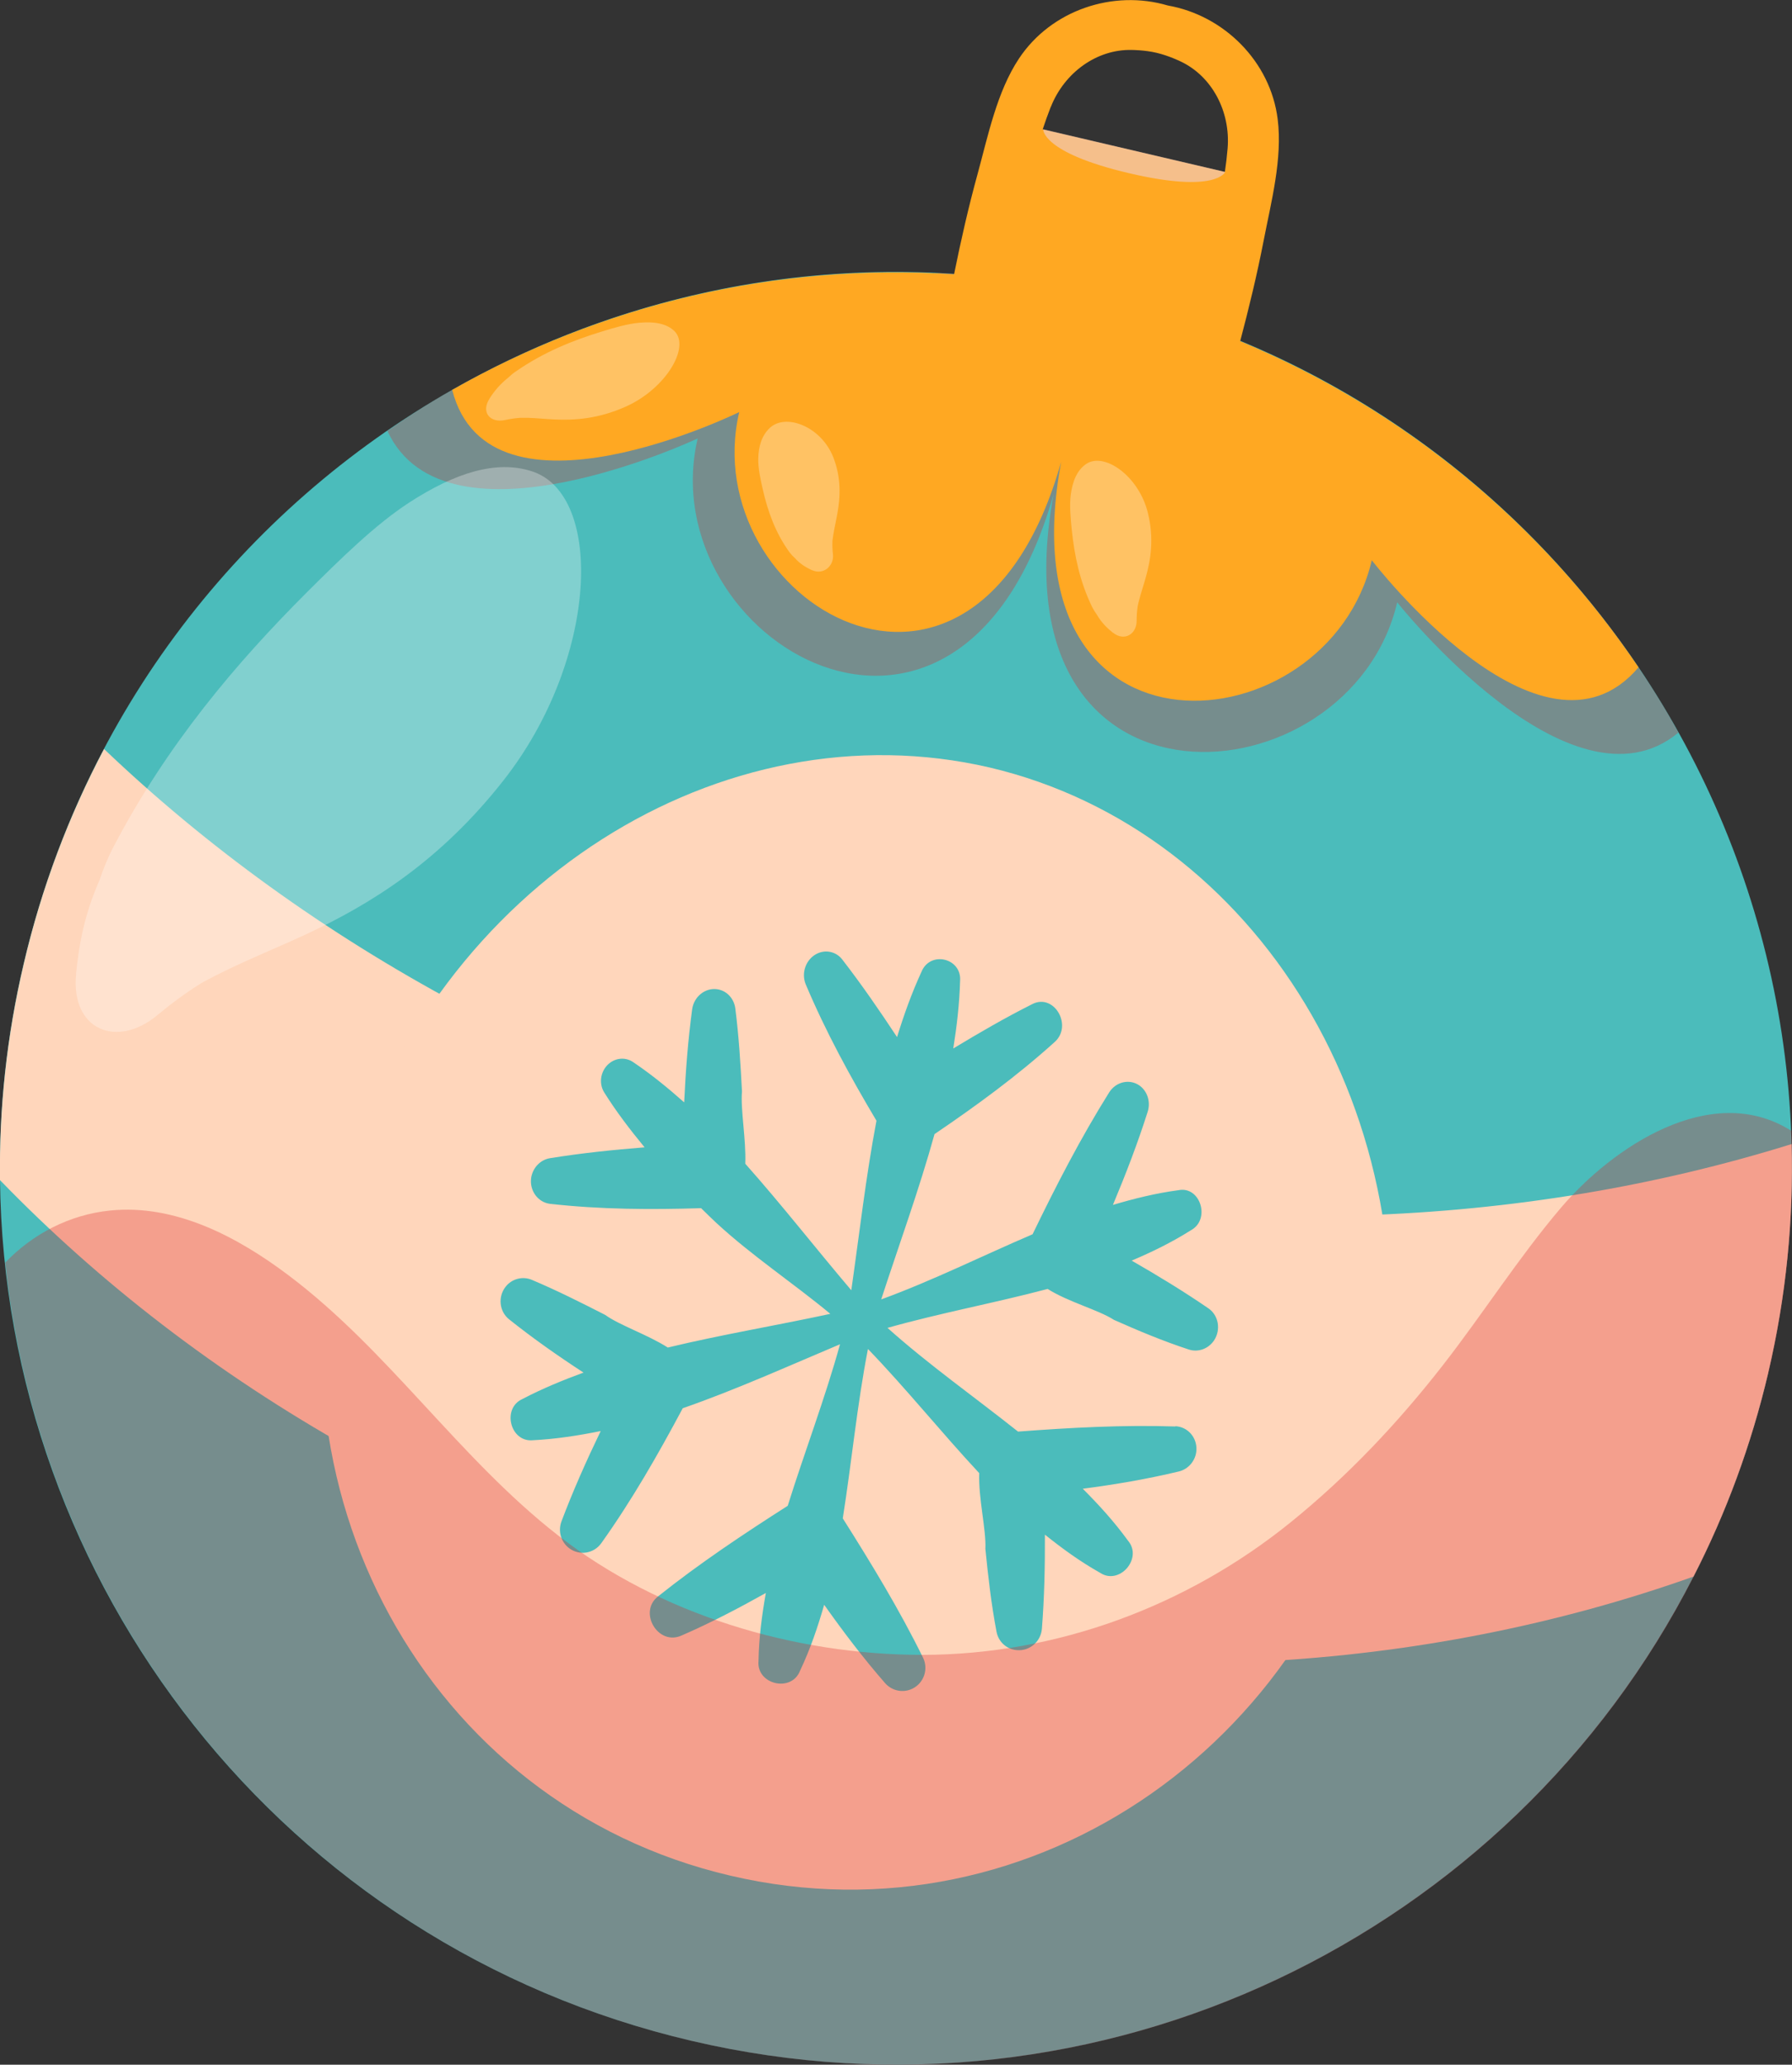 <?xml version="1.0" encoding="UTF-8"?>
<svg xmlns="http://www.w3.org/2000/svg" viewBox="0 0 136.72 157.48">
  <rect x="0" y="0" width="136.72" height="157.48" fill="#333333" stroke="none"/>
  <defs>
    <style>
      .cls-1 {
        fill: #ffd6bb;
      }

      .cls-2 {
        fill: #ffa822;
      }

      .cls-3 {
        fill: #4bbcbb;
      }

      .cls-4 {
        fill: #d81e23;
      }

      .cls-4, .cls-5 {
        mix-blend-mode: multiply;
      }

      .cls-4, .cls-6 {
        opacity: .3;
      }

      .cls-5 {
        fill: #eeced1;
        opacity: .6;
      }

      .cls-7 {
        isolation: isolate;
      }

      .cls-6 {
        fill: #fff;
        mix-blend-mode: overlay;
      }
    </style>
  </defs>
  <g class="cls-7">
    <g id="Layer_2" data-name="Layer 2">
      <g id="Layer_1-2" data-name="Layer 1">
        <g>
          <path class="cls-3" d="M134.91,104.69c-1.29,5.52-3.23,10.73-5.71,15.57-13.96,27.35-45.21,42.71-76.43,35.4C21.53,148.35,.35,120.71,0,90.01c-.08-5.43,.5-10.96,1.8-16.48C6.32,54.25,18.56,38.81,34.51,29.73c14.46-8.24,31.94-11.27,49.42-7.18,17.46,4.09,31.78,14.56,41.08,28.34,10.26,15.21,14.4,34.51,9.89,53.8Z"/>
          <path class="cls-1" d="M68.36,89.11c-24.09-5.64-44.84-17.12-60.42-31.98-2.68,5.07-4.77,10.56-6.13,16.4C.51,79.05-.07,84.58,0,90.01c15.19,15.68,35.97,27.74,60.31,33.44,24.34,5.7,48.32,4.11,68.89-3.2,2.48-4.83,4.41-10.04,5.71-15.57,1.37-5.84,1.93-11.69,1.78-17.42-20.55,6.4-44.24,7.48-68.33,1.84Z"/>
          <path class="cls-4" d="M125.01,50.9c-2.04-3.03-4.33-5.91-6.85-8.53-6.51-6-14.21-10.91-22.76-14.43,.14-.46,.25-.93,.36-1.43-3.76-1.65-7.71-2.99-11.83-3.95-4.14-.97-8.27-1.55-12.35-1.74-.12,.5-.23,.96-.32,1.47-9.33-.67-18.48,.37-27.04,2.91-3.37,1.25-6.61,2.77-9.72,4.54-1.71,.97-3.36,2.02-4.94,3.13,4.45,9.64,23.67,.57,23.67,.57-3.6,15.37,19.97,29.52,27.15,4.27-4.75,25.82,22.62,23.6,26.22,8.23,0,0,13.26,16.74,21.45,9.94-.92-1.7-1.96-3.37-3.04-4.97Z"/>
          <g>
            <path class="cls-1" d="M105.42,108.76c-3.97,23.61-26.39,39.77-49.7,34.3-23.31-5.44-36.23-29.88-29.31-52.79,6.93-22.96,28.74-36.47,49.1-31.73,20.34,4.79,33.89,26.58,29.91,50.23Z"/>
            <path class="cls-3" d="M89.68,108.8c-4.01-.13-8.01,.09-12.01,.39-3.32-2.64-6.78-5.07-9.96-7.91,4.08-1.15,8.19-1.9,12.22-2.97,1.58,1,3.87,1.59,5.06,2.36,1.87,.83,3.75,1.62,5.71,2.26,.7,.23,1.49-.04,1.93-.7,.53-.81,.34-1.9-.42-2.43-1.91-1.31-3.88-2.51-5.87-3.65,1.53-.65,3.04-1.38,4.51-2.31,1.54-.82,.73-3.41-.95-3.06-1.73,.23-3.37,.64-4.99,1.12,.98-2.34,1.89-4.7,2.66-7.13,.22-.73-.02-1.54-.64-1.98-.75-.52-1.78-.29-2.3,.52-2.18,3.48-4.06,7.13-5.85,10.83-3.83,1.64-7.59,3.52-11.55,4.97,1.37-4.2,2.89-8.36,4.07-12.61,3.17-2.15,6.27-4.41,9.14-7,1.45-1.25-.02-3.8-1.71-2.9-2.05,1.03-4.03,2.18-6,3.37,.27-1.69,.47-3.4,.52-5.15,.14-1.75-2.29-2.33-2.95-.69-.75,1.63-1.34,3.29-1.86,4.97-1.34-2.03-2.71-4.02-4.19-5.93-.45-.57-1.23-.77-1.92-.43-.83,.41-1.22,1.45-.86,2.33,1.53,3.63,3.4,7.05,5.4,10.41-.81,4.27-1.3,8.61-1.92,12.93-2.73-3.21-5.32-6.54-8.09-9.65,.07-1.88-.37-4.12-.25-5.51-.11-2.11-.24-4.23-.51-6.34-.1-.75-.65-1.36-1.4-1.46-.9-.12-1.75,.56-1.89,1.52-.32,2.37-.5,4.74-.61,7.11-1.23-1.09-2.5-2.13-3.88-3.06-.51-.36-1.2-.37-1.75,.02-.73,.52-.94,1.55-.46,2.3,.93,1.48,1.98,2.85,3.07,4.17-2.41,.19-4.82,.44-7.23,.83-.72,.12-1.32,.73-1.43,1.53-.12,.96,.53,1.84,1.45,1.95,3.84,.43,7.68,.45,11.52,.33,.39,.38,.78,.77,1.18,1.14,2.71,2.5,5.83,4.56,8.68,6.92-4.12,.89-8.29,1.58-12.4,2.57-1.55-.99-3.67-1.69-4.78-2.49-1.84-.94-3.69-1.87-5.61-2.68-.68-.28-1.5-.09-1.99,.54-.59,.76-.48,1.87,.26,2.47,1.83,1.46,3.74,2.8,5.69,4.07-1.58,.58-3.14,1.22-4.67,2.02-1.58,.72-.92,3.32,.82,3.14,1.76-.09,3.47-.36,5.16-.7-1.09,2.26-2.11,4.55-3,6.91-.26,.72-.04,1.55,.6,2.03,.78,.58,1.87,.41,2.44-.38,2.34-3.28,4.33-6.76,6.22-10.3,4.08-1.42,8.03-3.21,12-4.88-1.15,4.15-2.7,8.2-3.99,12.32-3.38,2.16-6.72,4.38-9.88,6.9-1.56,1.19-.02,3.82,1.79,2.99,2.21-.96,4.33-2.07,6.42-3.24-.3,1.7-.53,3.42-.56,5.19-.17,1.79,2.52,2.43,3.17,.74,.78-1.64,1.35-3.33,1.84-5.03,1.46,2.06,2.99,4.08,4.66,5.99,.51,.57,1.35,.76,2.07,.41,.87-.42,1.24-1.48,.82-2.35-1.82-3.7-3.95-7.19-6.13-10.64,.68-4.3,1.09-8.66,1.92-12.92,2.95,3.06,5.6,6.37,8.49,9.47-.07,1.94,.54,4.31,.47,5.78,.21,2.11,.45,4.22,.85,6.32,.14,.75,.76,1.34,1.56,1.4,.96,.08,1.81-.64,1.9-1.61,.19-2.4,.24-4.8,.23-7.2,1.31,1.05,2.68,2.05,4.21,2.91,1.47,.98,3.28-1.1,2.13-2.45-1.06-1.46-2.23-2.74-3.45-3.96,2.46-.32,4.92-.74,7.34-1.32,.73-.18,1.29-.84,1.33-1.63,.05-.97-.67-1.78-1.61-1.82Z"/>
          </g>
          <path class="cls-4" d="M136.57,86.19c-6.08-3.75-13.6,1.37-17.47,5.92-3.24,3.81-5.94,8.07-9.01,12.01-3.43,4.4-7.26,8.46-11.61,11.98-7.93,6.42-17.88,10.11-28.11,10.12-9.77,0-20.04-3.07-27.79-9.11-7.55-5.88-12.92-14.09-20.58-19.85-3.88-2.92-8.62-5.44-13.61-4.93-3.11,.32-5.9,1.79-7.99,3.97,2.94,28.12,23.29,52.55,52.39,59.37,31.22,7.31,62.47-8.05,76.43-35.4,2.48-4.83,4.41-10.04,5.71-15.57,1.45-6.19,2-12.38,1.75-18.44-.03-.02-.05-.05-.09-.07Z"/>
          <path class="cls-6" d="M5.8,74.29c.24-2.38,.67-4.61,1.79-7.15,.28-.83,.61-1.67,1.06-2.53,4.08-7.81,9.36-14.03,14.74-19.41,2.55-2.54,5.23-5.18,7.83-6.87,3.53-2.29,6.65-3.25,9.34-2.39,5.56,1.76,5.08,14.36-2.12,23.55-4.87,6.21-10.14,9.47-15.15,11.8-2.05,.95-4.07,1.76-6.12,2.76-.53,.26-1.07,.53-1.61,.82-.07,.04-.14,.08-.21,.12-.04,.02-.07,.04-.11,.07-1.08,.68-2.16,1.47-3.24,2.37-3.08,2.57-6.62,1.12-6.19-3.14Z"/>
          <path class="cls-2" d="M94.62,26.02c.67-2.54,1.29-5.09,1.79-7.67,.57-2.94,1.45-6.25,1.07-9.26-.55-4.41-4.11-7.92-8.38-8.67-4.16-1.23-8.9,.34-11.36,4.05-1.68,2.53-2.36,5.89-3.15,8.78-.7,2.54-1.28,5.1-1.8,7.67-13.65-.9-26.9,2.34-38.29,8.82,2.83,11.05,21.9,1.69,21.9,1.69-3.36,14.33,17.89,27.36,24.56,3.8-4.48,24.07,20.34,21.83,23.7,7.5,0,0,12.95,16.89,20.35,8.17-7.33-10.85-17.77-19.63-30.4-24.88Zm-14.45-17.86c1.04-2.63,3.51-4.41,6.17-4.35,0,0,.99,0,1.91,.22,.93,.22,1.81,.65,1.81,.65,2.41,1.13,3.83,3.82,3.6,6.64-.05,.6-.12,1.2-.21,1.8l-13.9-3.25c.19-.57,.39-1.14,.61-1.7Z"/>
          <path class="cls-5" d="M93.47,13.11l-13.88-3.25s-.14,1.78,6.55,3.35c6.69,1.57,7.34-.1,7.34-.1Z"/>
          <path class="cls-6" d="M37.35,30.39c.38-.58,.8-1.09,1.43-1.59,.18-.17,.38-.35,.62-.5,2.1-1.45,4.3-2.33,6.41-2.98,1-.31,2.04-.62,2.94-.7,1.22-.11,2.14,.07,2.72,.65,1.19,1.21-.65,4.37-3.74,5.75-2.09,.93-3.89,1.05-5.49,.97-.65-.03-1.28-.1-1.94-.12-.17,0-.35,0-.52,0-.02,0-.05,0-.07,0-.01,0-.03,0-.04,0-.37,.03-.75,.08-1.15,.17-1.14,.24-1.85-.61-1.16-1.65Z"/>
          <path class="cls-6" d="M61.94,43.49c-.48-.23-.91-.49-1.3-.93-.14-.12-.27-.26-.4-.43-1.1-1.51-1.68-3.19-2.05-4.83-.18-.77-.35-1.59-.34-2.31,.02-.98,.28-1.78,.87-2.34,1.21-1.16,3.9-.14,4.84,2.19,.63,1.58,.56,3.04,.32,4.37-.1,.54-.22,1.07-.31,1.62-.02,.14-.04,.29-.06,.43,0,.02,0,.04,0,.06,0,.01,0,.02,0,.03-.01,.3,0,.61,.04,.92,.1,.9-.74,1.62-1.61,1.21Z"/>
          <path class="cls-6" d="M84.92,48.27c-.47-.38-.88-.78-1.23-1.38-.13-.18-.25-.37-.36-.58-.96-1.97-1.36-3.98-1.56-5.9-.09-.91-.18-1.85-.08-2.65,.14-1.08,.49-1.89,1.16-2.36,1.38-.96,4.04,.89,4.73,3.73,.47,1.92,.23,3.52-.17,4.93-.16,.58-.35,1.13-.5,1.71-.04,.15-.08,.31-.11,.46,0,.02,0,.04-.01,.06,0,.01,0,.02,0,.03-.05,.33-.07,.67-.07,1.03,0,1.03-.95,1.59-1.8,.91Z"/>
        </g>
      </g>
    </g>
  </g>
</svg>